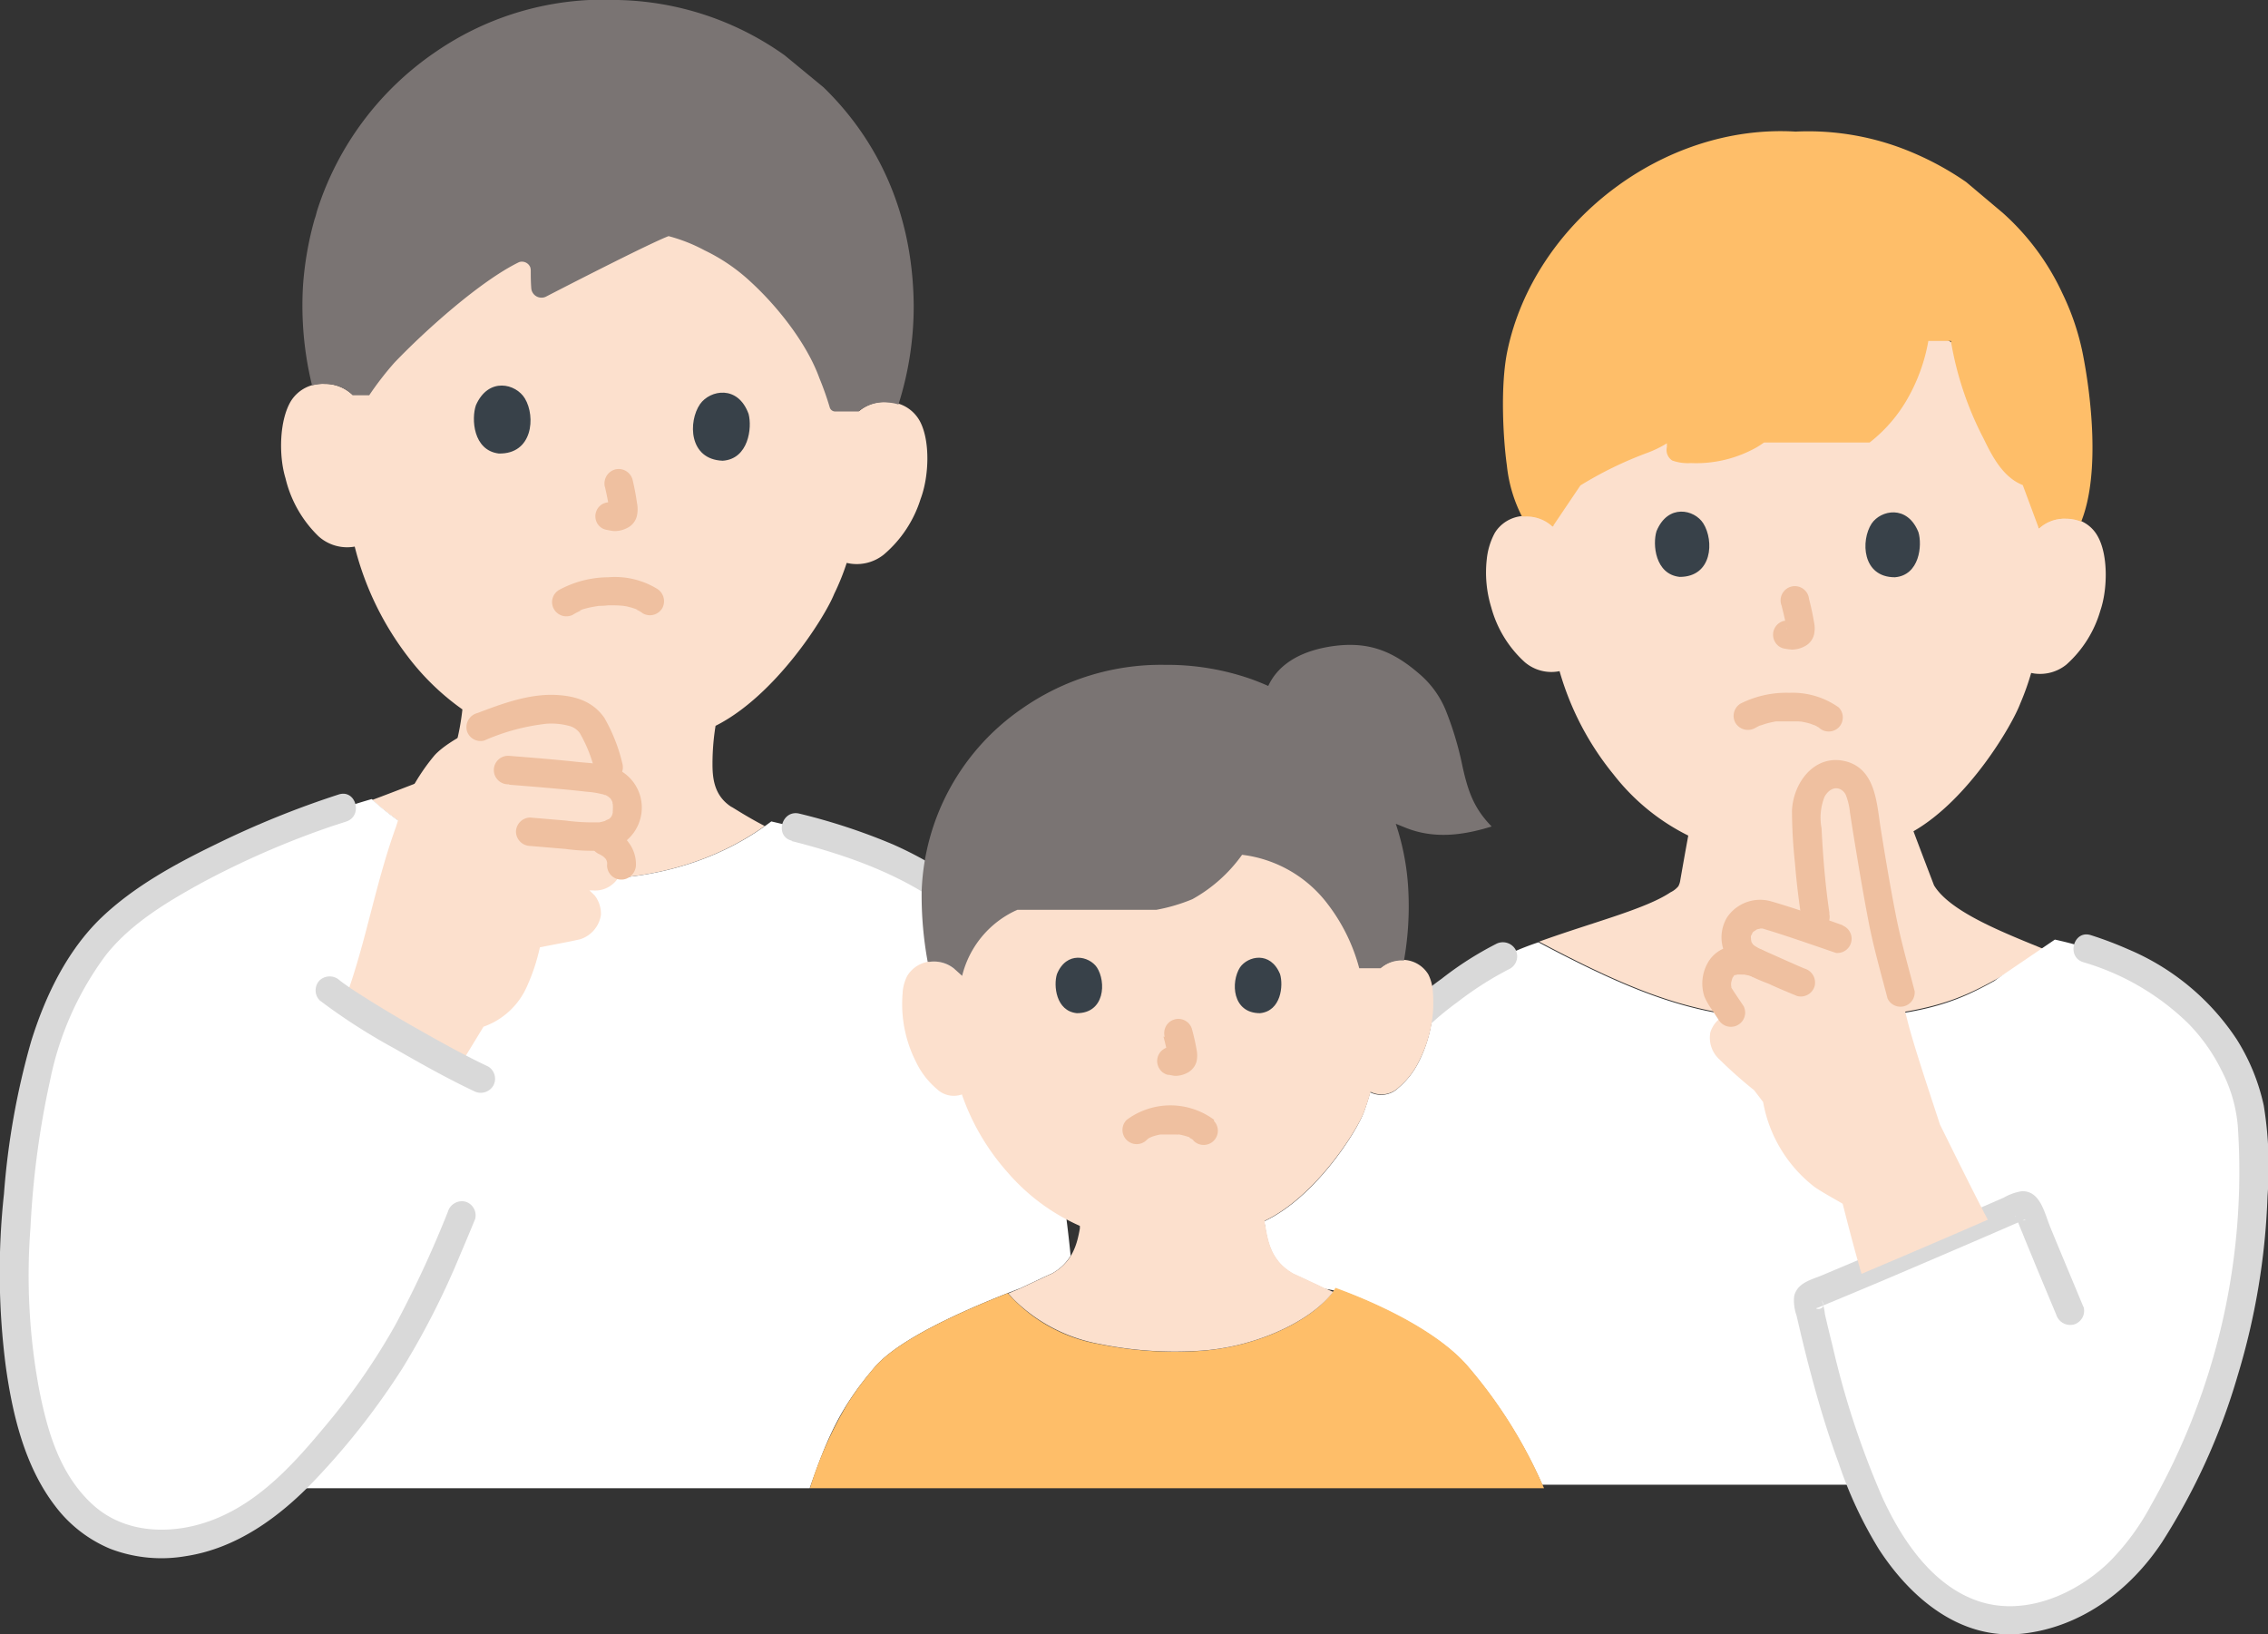 <svg xmlns="http://www.w3.org/2000/svg" viewBox="0 0 251.47 181.2"><rect x="0" y="0" width="251.47" height="181.2" fill="#333333" stroke="none"/><defs><style>.cls-1{fill:#fce0cd;}.cls-2{fill:#fff;}.cls-3{fill:#d9d9d9;}.cls-4{fill:#febe69;}.cls-5{fill:#7a7473;}.cls-6{fill:#efc0a0;}.cls-7{fill:#384149;}</style></defs><g id="レイヤー_2" data-name="レイヤー 2"><g id="レイヤー_1-2" data-name="レイヤー 1"><path class="cls-1" d="M164.85,62a7.77,7.77,0,0,1,.86-2.86,3.07,3.07,0,0,1,.28-.42,4,4,0,0,1,3.23-1.52,4.22,4.22,0,0,1,3,1.13s-3.6-24.63,25.93-24.63c31.37,0,27.88,24.84,27.88,24.84a4.19,4.19,0,0,1,3.05-1.1,3.89,3.89,0,0,1,3.5,2c1.18,2.07,1.11,5.88.31,8.23a12.81,12.81,0,0,1-3.76,6,4.64,4.64,0,0,1-3.58,1l-.34-.06A28.49,28.49,0,0,1,224,78c-.9,2.4-5.71,10.64-11.84,14.16.93,2.48,2.28,6,2.28,6,1.83,3,7.88,5.3,12.53,7.21l-5.8,3.29c-4,2.18-7.85,4-19.37,4.3-11.84.26-18.36-1.78-31.15-8.56,5.83-2.12,11.77-3.59,14.57-5.47a2.6,2.6,0,0,0,.87-.67,2,2,0,0,0,.22-.7c.29-1.65.58-3.29.88-4.92a24,24,0,0,1-8.27-6.76,32,32,0,0,1-6-11.47,4.54,4.54,0,0,1-3.86-1,12.67,12.67,0,0,1-3.71-6.06A13.17,13.17,0,0,1,164.85,62Z"/><path class="cls-2" d="M221.51,108.47l6.33-4.3c11.61,2.54,20.16,9.35,21.82,20a76.56,76.56,0,0,1-10.23,44.2,23.81,23.81,0,0,1-7,8c-3,2.14-7.32,3.68-11.1,3.21a14.71,14.71,0,0,1-8.93-4.94,31.32,31.32,0,0,1-5.45-8.67l-.57-1.36H171a53,53,0,0,0-8.19-13c-2.73-3.24-8-6.14-13.5-8.3l-2.45-.43c-.23-.11-3.27-1.55-3.43-1.6-2.33-1.29-2.82-3.27-3.12-5-.05-.33-.1-.62-.13-.88,5.68-2.66,10.21-9.92,11-12,.28-.75.53-1.52.74-2.3a2.74,2.74,0,0,0,3.13-.49,9.1,9.1,0,0,0,2.34-3.06,14.34,14.34,0,0,0,1.49-6.3,62.5,62.5,0,0,1,5.91-4.19,31.6,31.6,0,0,1,5.79-2.59c12.82,6.79,19.33,8.85,31.19,8.58,11.52-.25,15.42-2.12,19.37-4.3Z"/><path class="cls-1" d="M95.19,45.63a4.38,4.38,0,0,1,3.21-1.06A4.07,4.07,0,0,1,102,46.71c1.17,2.2,1,6.16.08,8.59A13.28,13.28,0,0,1,98,61.48a4.8,4.8,0,0,1-3.76,1l-.36-.07a26.32,26.32,0,0,1-1.39,3.44c-1,2.52-6.48,11.27-13.15,14.62A26.35,26.35,0,0,0,79,84.77c0,1.79.31,3.52,2.08,4.68.08,0,1.54,1,3.71,2.13-13.36,9.5-33,6.71-43.52-2.89,2.69-1,6.27-2.41,6.39-2.44,2-.74,2.65-2.37,3-4.11a27.39,27.39,0,0,0,.61-3.49,27.54,27.54,0,0,1-6.09-5.91A33.31,33.31,0,0,1,39.33,60.6a4.74,4.74,0,0,1-4-1.13A13.22,13.22,0,0,1,31.65,53c-.76-2.48-.68-6.45.63-8.57A4.09,4.09,0,0,1,36,42.56a4.42,4.42,0,0,1,3.13,1.26s-4.47-22.7,31.11-22.7C102.31,21.12,95.19,45.63,95.19,45.63Z"/><path class="cls-2" d="M29.68,166.76a23.59,23.59,0,0,1-4.07,2.56c-4.17,2-9.37,2.64-13.55.6-4.82-2.35-7.29-7.54-8.61-12.53C.92,147.84,1.29,137.8,2.53,128c1.09-8.55,3-17.42,8.78-24.07C16.48,98,31,91.54,41.22,88.59c10.65,9.85,30.89,12.62,44.3,2.48,8.58,2,15,4.06,21.31,9.06a19,19,0,0,1,4.73,6.05,41.6,41.6,0,0,1,2.54,7.65,163.31,163.31,0,0,1,4.61,25.39,5.46,5.46,0,0,1-2.13,2c-.17.05-3.19,1.49-3.44,1.6-5.67,2.16-13.33,5.49-16.13,8.73C93.2,156,91.74,159.33,89.78,165h-58C31.1,165.62,30.4,166.21,29.68,166.76Z"/><path class="cls-3" d="M156.5,115.68a32.47,32.47,0,0,1,5.09-4.57,36.86,36.86,0,0,1,5.85-3.72,1.59,1.59,0,0,0,.57-2.16,1.62,1.62,0,0,0-2.16-.56,37.12,37.12,0,0,0-6,3.84,35.29,35.29,0,0,0-5.56,4.94,1.58,1.58,0,1,0,2.23,2.23Z"/><path class="cls-3" d="M87.79,93.25c6.43,1.64,12.65,3.85,17.92,8a1.65,1.65,0,0,0,2.23,0,1.59,1.59,0,0,0,0-2.23,40.74,40.74,0,0,0-9-5.43,67.32,67.32,0,0,0-10.29-3.38c-2-.5-2.8,2.54-.84,3Z"/><path class="cls-4" d="M94,155.58a42.81,42.81,0,0,0-4.2,9.42H171.2a52.36,52.36,0,0,0-8.37-13.45c-2.93-3.47-8.75-6.57-14.75-8.77-2.18,3.49-8.6,6.59-15.13,7a41.73,41.73,0,0,1-11-.75,17.53,17.53,0,0,1-10.21-5.66c-5.48,2.15-12.17,5.21-14.75,8.19A35.06,35.06,0,0,0,94,155.58Z"/><path class="cls-1" d="M153.12,107.28a3.55,3.55,0,0,1,2.85-.83,3.36,3.36,0,0,1,2.41,1.6,4.91,4.91,0,0,1,.49,1.91,14.11,14.11,0,0,1-1.45,7.53,8.88,8.88,0,0,1-2.33,3.07,2.74,2.74,0,0,1-3.13.49c-.26,1-.59,1.87-.74,2.3-.81,2.05-5.34,9.31-11,12,0,.26.08.55.14.88.3,1.75.79,3.73,3.12,5,.16.05,3.2,1.49,3.43,1.6l.9.4-.2.26C145,146.67,139,149.4,133,149.76a41.69,41.69,0,0,1-11-.74,18.09,18.09,0,0,1-9.64-5l-.57-.62,1.38-.58c.25-.11,3.27-1.55,3.44-1.6,2.32-1.29,2.81-3.27,3.12-5a2.87,2.87,0,0,0,0-.31,22.57,22.57,0,0,1-8-5.92,25.61,25.61,0,0,1-5.08-8.65,2.71,2.71,0,0,1-2.79-.62,9,9,0,0,1-2.33-3.06,14.13,14.13,0,0,1-1.45-7.53,4.67,4.67,0,0,1,.5-1.91,3.34,3.34,0,0,1,2.41-1.6,3.54,3.54,0,0,1,2.84.83s-4.35-19.05,22.33-19.05S153.12,107.28,153.12,107.28Z"/><path class="cls-5" d="M165.39,91.63c-1.95-2-2.61-3.84-3.24-6.7a36.06,36.06,0,0,0-1.89-6.28,10.54,10.54,0,0,0-2.64-3.72c-3.15-2.81-5.93-3.84-9.86-3.29-3.06.44-5.88,1.7-7.14,4.41h0c-.65-.29-1.32-.56-2-.8a28.23,28.23,0,0,0-9.42-1.54,26.91,26.91,0,0,0-15.95,4.9,25.65,25.65,0,0,0-11.06,20.22,40.93,40.93,0,0,0,.67,7.81.58.58,0,0,1,.18,0,3.54,3.54,0,0,1,2.84.83l.8.72a10.83,10.83,0,0,1,5.88-7.21l.25-.11h15.4a19.59,19.59,0,0,0,4-1.18,16.77,16.77,0,0,0,5.51-4.92,14,14,0,0,1,9.52,5.5,20.17,20.17,0,0,1,3.47,7.08l2.36,0a3.57,3.57,0,0,1,2.6-.86,34.45,34.45,0,0,0,.49-7.59,27.44,27.44,0,0,0-1.4-7.57l1.19.48C158.86,92.94,161.9,92.72,165.39,91.63Z"/><path class="cls-4" d="M218,20.18a33,33,0,0,0-5.91-3.25,29.55,29.55,0,0,0-13-2.34c-14.83-.88-29,10.23-31.95,24.29-.8,3.79-.49,9.66-.06,12.74a16,16,0,0,0,1.67,5.64l.4,0a4.22,4.22,0,0,1,3,1.13l3.08-4.57a41.69,41.69,0,0,1,7.38-3.6,12.17,12.17,0,0,0,2.21-1.07c0,.25,0,.42,0,.42a1.39,1.39,0,0,0,.6,1.49,5.22,5.22,0,0,0,2.07.28,13.65,13.65,0,0,0,7.29-1.75c.29-.17.56-.35.81-.53H207.3a16.49,16.49,0,0,0,4.19-4.84,19.87,19.87,0,0,0,2.32-6.42h2.5a36.32,36.32,0,0,0,3.63,10.83c1,2.08,2.2,4.31,4.34,5.15l1.79,4.82a4.19,4.19,0,0,1,3.05-1.1,4.61,4.61,0,0,1,1.64.33c2.16-5.41,1.05-14.23.16-18.68a27.79,27.79,0,0,0-2.21-6.55,27.36,27.36,0,0,0-6.65-9Z"/><path class="cls-5" d="M34.89,24.27a36.66,36.66,0,0,0-1.29,7.34,37.15,37.15,0,0,0,1,11.12A5.79,5.79,0,0,1,36,42.56a4.42,4.42,0,0,1,3.13,1.26h1.81a34.73,34.73,0,0,1,2.79-3.61c3.48-3.64,9.6-9.1,13.83-11.15a1,1,0,0,1,1.23.56,1.32,1.32,0,0,1,.06.39c0,.65,0,1.23.06,2A1.14,1.14,0,0,0,60.12,33a1.07,1.07,0,0,0,.47-.14c3-1.55,11.54-5.92,13.54-6.68a18.25,18.25,0,0,1,4,1.58,20.4,20.4,0,0,1,5,3.39c3.29,3,6.4,7.11,7.72,10.77A33.2,33.2,0,0,1,92,45.17a.63.63,0,0,0,.62.45h2.55a4.42,4.42,0,0,1,3.21-1,5.2,5.2,0,0,1,1.24.22,36.05,36.05,0,0,0,1.69-11c-.11-11.28-4.77-19.08-10-24.16L87,6.13A33,33,0,0,0,68.52,0a32.84,32.84,0,0,0-20.2,5.74A33.66,33.66,0,0,0,35.17,23.32C35.08,23.63,35,24,34.89,24.27Z"/><path class="cls-3" d="M49.67,134.32a121.36,121.36,0,0,1-5.86,12.62A72.79,72.79,0,0,1,36,158.18c-3.33,4-7,8.09-11.94,10.14-4.46,1.87-10,1.92-13.74-1.47s-5.09-8.28-6-12.91a68.91,68.91,0,0,1-.94-17.85A98.36,98.36,0,0,1,5.57,119.7a34.71,34.71,0,0,1,6.16-13.8c2.77-3.5,6.72-5.86,10.6-8a96,96,0,0,1,14.53-6.32l1.51-.49c1.92-.61,1.1-3.65-.84-3A103,103,0,0,0,23.9,93.62c-4.45,2.16-9,4.64-12.62,8.08-3.85,3.68-6.29,8.78-7.84,13.8a84.37,84.37,0,0,0-3,16.86,81.13,81.13,0,0,0,.21,19.2c.75,5.33,2.1,11,5.43,15.36a14.74,14.74,0,0,0,6.14,4.79,15.89,15.89,0,0,0,8.36.82c5.7-.86,10.49-4.39,14.37-8.48a81.47,81.47,0,0,0,9.71-12.41,88.3,88.3,0,0,0,6.38-12.57c.56-1.3,1.1-2.6,1.64-3.91a1.58,1.58,0,0,0-1.1-1.94A1.62,1.62,0,0,0,49.67,134.32Z"/><path class="cls-6" d="M129,114.93a20.12,20.12,0,0,1,.51,2.33l0-.42c0,.11,0,.22,0,.32l.05-.41,0,.14.15-.38a.31.31,0,0,1,0,.1l.25-.32a.27.27,0,0,1-.08.07l.32-.24-.18.1.37-.16a1.58,1.58,0,0,1-.31.09l.42-.06h-.29l.42.06-.33-.06a1.35,1.35,0,0,0-.63,0,1.25,1.25,0,0,0-.59.19,1.57,1.57,0,0,0-.56,2.15,1.53,1.53,0,0,0,.94.73c.29,0,.56.11.85.12a2.81,2.81,0,0,0,1.3-.32,2,2,0,0,0,1.06-1.27,3.19,3.19,0,0,0,0-1.34c-.13-.75-.3-1.5-.5-2.23a1.57,1.57,0,0,0-2.87-.38h0a1.6,1.6,0,0,0-.16,1.21Z"/><path class="cls-7" d="M117.19,108c-.39,1.24-.13,4.09,2.21,4.33,3.1,0,3.27-3.46,2.22-5.08C120.77,106,118.25,105.4,117.19,108Z"/><path class="cls-7" d="M141.93,108c.38,1.24.13,4.09-2.22,4.33-3.1,0-3.26-3.46-2.22-5.08C138.35,106,140.86,105.4,141.93,108Z"/><path class="cls-3" d="M231,144.89c-1.24-3-2.48-5.93-3.7-8.91-.61-1.5-1.09-4-3.15-3.91a6,6,0,0,0-2,.72l-1.7.74q-7.6,3.28-15.22,6.51L202,141.4c-1.22.5-2.74.84-3.07,2.32a4.9,4.9,0,0,0,.26,2.11l.51,2.18c.36,1.48.73,3,1.12,4.43.88,3.32,1.88,6.61,3.07,9.84a46.37,46.37,0,0,0,4.41,9.44c3.5,5.41,9,10.12,15.87,9.41,6.54-.69,12-4.79,15.55-10.15a71.05,71.05,0,0,0,8.39-18.48,77.46,77.46,0,0,0,3.31-19.93,42.23,42.23,0,0,0-.42-10,22.75,22.75,0,0,0-3-7.34,26.92,26.92,0,0,0-12.07-10,40.57,40.57,0,0,0-4.1-1.55c-1.93-.62-2.76,2.42-.83,3a27.84,27.84,0,0,1,11.61,6.77,20.21,20.21,0,0,1,3.71,5.23,16.4,16.4,0,0,1,1.8,6.12,74.79,74.79,0,0,1-9.61,42.06,26.84,26.84,0,0,1-4.64,6.31c-3.65,3.53-9.21,6-14.28,4.42-5.23-1.64-8.67-6.78-10.85-11.51a95.2,95.2,0,0,1-5.53-16.77c-.3-1.2-.59-2.41-.87-3.61a5.76,5.76,0,0,0-.36-1.54c.75,1.23-1.09,1-.45.83a1.34,1.34,0,0,0,.3-.12l.63-.26c2.06-.85,4.1-1.71,6.15-2.57q6.71-2.85,13.41-5.75l1.33-.58.72-.31.27-.12c.48-.23.1.13-.17,0l-.69-.4c0-.13,0-.1.05.07s.11.28.17.42l.27.68c.2.47.39.94.58,1.42l1.08,2.62c.78,1.89,1.57,3.77,2.36,5.66a1.63,1.63,0,0,0,1.94,1.1,1.59,1.59,0,0,0,1.1-1.94Z"/><path class="cls-6" d="M197.55,67.21a27.2,27.2,0,0,1,.58,2.68l-.06-.42a1.51,1.51,0,0,1,0,.37l0-.42a.47.47,0,0,1,0,.16l.16-.37a.27.27,0,0,1-.06.1l.25-.32a.76.76,0,0,1-.09.09l.32-.25-.21.11.37-.15a2,2,0,0,1-.35.1l.42-.06a1.93,1.93,0,0,1-.34,0l.42.06-.37-.07a1.35,1.35,0,0,0-.63,0,1.25,1.25,0,0,0-.59.19,1.58,1.58,0,0,0-.56,2.16h0a1.52,1.52,0,0,0,.94.72,9.06,9.06,0,0,0,.91.13,3,3,0,0,0,1.37-.33,2,2,0,0,0,1.1-1.32,3.19,3.19,0,0,0,0-1.41c-.14-.86-.33-1.71-.55-2.56a1.58,1.58,0,1,0-3,.84Z"/><path class="cls-7" d="M183.67,58.89c-.45,1.44-.17,4.78,2.57,5.07,3.63,0,3.83-4,2.62-5.93C187.87,56.47,184.93,55.82,183.67,58.89Z"/><path class="cls-7" d="M212.71,59c.44,1.45.13,4.78-2.61,5-3.63,0-3.81-4.06-2.58-5.95C208.53,56.55,211.47,55.92,212.71,59Z"/><path class="cls-6" d="M67.08,54c.19.82.36,1.65.48,2.49l-.06-.42.09.63-.06-.42a1.55,1.55,0,0,1,0,.48l.06-.42a.84.84,0,0,1,0,.17l.16-.38a.41.41,0,0,1-.07.11l.25-.31-.06.06.32-.25a.91.91,0,0,1-.26.13l.37-.15a1.68,1.68,0,0,1-.32.09l.41-.06a1,1,0,0,1-.35,0l.41.06L68,55.73a1.72,1.72,0,0,0-1.22.16A1.57,1.57,0,0,0,66.21,58h0a1.49,1.49,0,0,0,.94.72c.31.06.61.13.93.16a3,3,0,0,0,1.45-.34,2,2,0,0,0,1.09-1.35,3.38,3.38,0,0,0,0-1.45l.06.41a28.75,28.75,0,0,0-.55-3,1.6,1.6,0,0,0-1.94-1.1A1.62,1.62,0,0,0,67.07,54Z"/><path class="cls-7" d="M52.77,44.92c-.52,1.5-.32,5,2.52,5.36,3.78.1,4.12-4.09,2.91-6.1C57.21,42.53,54.17,41.76,52.77,44.92Z"/><path class="cls-7" d="M83,45.89c.41,1.53,0,5-2.87,5.19-3.78-.14-3.84-4.35-2.51-6.28C78.74,43.22,81.82,42.65,83,45.89Z"/><path class="cls-6" d="M194.61,80.71a6.54,6.54,0,0,1,.59-.3c.35-.16-.32.11.07,0l.44-.15a10.26,10.26,0,0,1,1.22-.28c.31,0-.15,0,.06,0s.24,0,.36,0c.29,0,.58,0,.88,0l.81,0,.38,0s.52.06.14,0a8.15,8.15,0,0,1,1.21.27,5,5,0,0,0,.5.18s-.32-.15-.14-.06l.22.11.3.17c.13.08.49.36,0,0a1.59,1.59,0,0,0,2.22,0,1.58,1.58,0,0,0,0-2.22,8.83,8.83,0,0,0-5.47-1.62A11.31,11.31,0,0,0,193,78a1.59,1.59,0,0,0-.57,2.16,1.62,1.62,0,0,0,2.16.56Z"/><path class="cls-1" d="M42.58,95.76c.4-1.37.84-2.75,1.34-4.13a22.32,22.32,0,0,1,4.28-7.91c1.56-1.68,5.31-3.45,7.48-4.08,2.75-.79,5.11-1.43,7.84-.72,2.38.62,2.94,3.21,3.92,6.12l.46,1.71a2.86,2.86,0,0,1,1.63,3.19c-.19,1.61-1.22,2.76-3.65,2.8l1.17.51a2.84,2.84,0,0,1,1.78,3.47,3,3,0,0,1-3.07,2l-.4,0,.57.55a3.32,3.32,0,0,1,.7,2.16,3.35,3.35,0,0,1-2.29,2.7c-1.19.28-2.59.52-4.48.9a21.55,21.55,0,0,1-1.45,4.37,8.25,8.25,0,0,1-4.8,4.43s-1.41,2.32-2.78,4.55c-3.85-2-9.48-5.22-12.7-7.41l.43-1C40.2,105.32,41.16,100.6,42.58,95.76Z"/><path class="cls-6" d="M69,84.62a18.85,18.85,0,0,0-2-5.05c-1.27-1.81-3.18-2.41-5.32-2.52-3-.15-5.94.94-8.73,2A1.62,1.62,0,0,0,51.76,81a1.58,1.58,0,0,0,1.94,1.1,23.38,23.38,0,0,1,6.9-1.86,7.6,7.6,0,0,1,2.68.29,2.12,2.12,0,0,1,1,.74,15.65,15.65,0,0,1,1.68,4.23,1.62,1.62,0,0,0,1.94,1.1A1.6,1.6,0,0,0,69,84.62Z"/><path class="cls-6" d="M56.45,87c1.89.15,3.78.3,5.67.48q1.47.13,2.94.3a9.15,9.15,0,0,1,1.65.26c.14,0,.26.08.39.12s-.25-.15.08,0l.35.21s.19.14,0,0,.08.1.12.12c.19.14-.08-.14.1.14s0,0,.11.2,0,.19.08.29,0-.21,0,0a4.58,4.58,0,0,1,0,.83c0-.31,0,0,0,.14s-.17.42,0,.14l-.19.36c-.09.15.06-.07.07-.08l-.2.21s-.24.2-.08.08,0,0,0,0S67,91,67.14,91l-.36.1-.32.07c.22,0-.11,0-.18,0a22.69,22.69,0,0,1-3.59-.2l-3.9-.33a1.6,1.6,0,0,0-1.58,1.58,1.61,1.61,0,0,0,1.58,1.57l3.9.33a21.61,21.61,0,0,0,3.77.19A4.78,4.78,0,0,0,70.93,91,4.72,4.72,0,0,0,69,85.57c-1.46-.91-3.35-.93-5-1.1C61.51,84.2,59,84,56.46,83.8a1.58,1.58,0,1,0,0,3.15Z"/><path class="cls-6" d="M66.26,94.61a4.21,4.21,0,0,1,.8.47l-.31-.24a3.72,3.72,0,0,1,.53.52L67,95a2.7,2.7,0,0,1,.35.59l-.16-.38a3.57,3.57,0,0,1,.18.66l-.06-.42a2.72,2.72,0,0,1,0,.49,1.58,1.58,0,0,0,1.58,1.58,1.53,1.53,0,0,0,1.11-.46A1.66,1.66,0,0,0,70.51,96a4,4,0,0,0-.74-2.5,5.79,5.79,0,0,0-.5-.61,5.56,5.56,0,0,0-.65-.53,5.35,5.35,0,0,0-.77-.45,1.23,1.23,0,0,0-.59-.18,1.09,1.09,0,0,0-.62,0,1.58,1.58,0,0,0-.94.72,1.55,1.55,0,0,0-.16,1.21,1.49,1.49,0,0,0,.72.94Z"/><path class="cls-1" d="M204.31,133.46c.71,2.77,1.34,5.2,2.09,7.77,4.41-1.86,9.73-4.14,14-6-1.81-3.48-3.54-7-5.3-10.55-.9-2.77-3-9-3.64-11.66-1.17-4.68-2.21-8.2-2.42-9.4-.8-3.68-2-11.09-2.51-14.4-.35-2.28-1.46-3.58-3.5-3.33s-2.85,2.8-2.76,4.36a97.42,97.42,0,0,0,1,11.44s.1.78.22,1.69c-1.5-.54-4.54-1.65-5.85-2a2.81,2.81,0,0,0-3.08,1.55,2.73,2.73,0,0,0,1.54,3.55l0,0,.41.18-.26-.06c-1.81-.41-3.38-.32-3.93,1.54s.25,2.83,2,3.66l.91.45h-.48a3.15,3.15,0,0,0-3.11,2.2,3.25,3.25,0,0,0,1,3,50.46,50.46,0,0,0,3.85,3.42l1,1.31a15.29,15.29,0,0,0,5.63,9.36C201.9,132.11,203.32,132.87,204.31,133.46Z"/><path class="cls-6" d="M204.26,102.56c-2.59-.92-5.19-1.85-7.82-2.61a4.42,4.42,0,0,0-4.93,1.73,4.3,4.3,0,0,0,1.32,5.85,20.6,20.6,0,0,0,3.26,1.53c1,.47,2.11.93,3.18,1.37a1.59,1.59,0,0,0,1.93-1.1,1.61,1.61,0,0,0-1.1-1.94l-.24-.1-.49-.21-1.27-.56-2.62-1.17a5.78,5.78,0,0,1-1-.54c.18.13,0,0,0,0l-.21-.21c.18.21-.1-.19-.14-.28.13.28,0-.19,0-.27.06.3,0-.08,0-.2s-.07.24,0,0a1.17,1.17,0,0,1,.05-.2c0-.26,0-.12,0,0s.2-.36.1-.21.07-.08.1-.11l.15-.14c-.22.2.15-.07.24-.13s.26-.07,0,0l.18-.06a1,1,0,0,0,.25-.06c.17-.06-.28,0,0,0,.09,0,.46,0,.23,0s.09,0,.14.05l.63.19c1.23.38,2.45.79,3.67,1.2l3.7,1.27a1.58,1.58,0,0,0,.83-3h0Z"/><path class="cls-6" d="M194.76,105.1a7.14,7.14,0,0,0-3-.14,3.65,3.65,0,0,0-2.42,1.81,4.65,4.65,0,0,0-.36,3.72,7.37,7.37,0,0,0,.83,1.44l.81,1.23a1.58,1.58,0,0,0,2.72-1.59c-.44-.67-.9-1.32-1.33-2a.35.35,0,0,0-.05-.08l0-.11c-.09-.15.09.2.07.18a.9.9,0,0,1-.09-.32c0-.13,0-.22,0,.16,0,0,0-.09,0-.13V109s0-.22,0,0,0,0,0,0a3.06,3.06,0,0,1,.1-.41,1.43,1.43,0,0,1,.09-.27s-.17.34-.08.2,0-.08.07-.13a2.39,2.39,0,0,1,.13-.21c0-.05.12-.16,0,0s0,.06,0,0,.11-.09.16-.15l-.19.15.1-.06.16-.09c.18-.1-.19.09-.2.08s.09,0,.11,0l.25-.06.13,0c.24,0-.38,0-.19,0a5.23,5.23,0,0,1,.56,0l.29,0h.11c.26,0-.35,0-.15,0l.66.13a1.58,1.58,0,1,0,.84-3Z"/><path class="cls-6" d="M202.85,101.26c-.47-3.13-.72-6.26-.88-9.42a6.32,6.32,0,0,1,.32-3.48c.42-.79,1.13-1.16,1.75-.86a1.32,1.32,0,0,1,.68.8,7.18,7.18,0,0,1,.4,1.78c.19,1.24.38,2.47.59,3.71.46,2.81.94,5.63,1.48,8.43s1.36,5.67,2.1,8.49a1.58,1.58,0,0,0,3-.83c-.74-2.83-1.54-5.63-2.1-8.5-.62-3.16-1.15-6.34-1.66-9.51-.44-2.72-.53-6.47-3.72-7.42-3.52-1-6,2.26-6.12,5.46a55.48,55.48,0,0,0,.33,5.77c.17,2.15.44,4.29.76,6.42a1.6,1.6,0,0,0,1.94,1.1,1.62,1.62,0,0,0,1.1-1.94Z"/><path class="cls-6" d="M134.63,124.16a8.13,8.13,0,0,0-9.71,0,1.57,1.57,0,0,0,2.22,2.23c.06-.06.3-.25,0-.06s0,0,.13-.07a2.69,2.69,0,0,1,.29-.16,1.36,1.36,0,0,0,.21-.1,1.16,1.16,0,1,0-1.57-.48,1.18,1.18,0,0,0,1.47.53,5.57,5.57,0,0,1,1-.27c.09,0,.44-.12,0,0l.3,0,.73,0c.23,0,.45,0,.67,0a2.31,2.31,0,0,0,.37,0c-.05,0-.33-.05,0,0a6.8,6.8,0,0,1,1,.26c.13,0,.33.19-.06,0l.17.08.33.18.24.17c-.45-.27-.21-.17-.08,0a1.57,1.57,0,0,0,2.24-2.21v0Z"/><path class="cls-6" d="M63.57,68.12c.21-.12.41-.23.62-.33l.18-.09c.23-.11,0,0-.1,0a2.15,2.15,0,0,1,.5-.19A9.9,9.9,0,0,1,66,67.24l.41-.07c-.23,0,0,0,.11,0q.46,0,.93-.06c.56,0,1.11,0,1.67.06.2,0-.25,0,0,0l.37.06.55.14.52.17c.32.11-.1,0-.09,0a1.31,1.31,0,0,1,.21.1,3.21,3.21,0,0,1,.59.36,1.59,1.59,0,0,0,2.16-.57,1.62,1.62,0,0,0-.57-2.15A9,9,0,0,0,67.44,64,11.56,11.56,0,0,0,62,65.4a1.56,1.56,0,0,0-.57,2.15,1.59,1.59,0,0,0,2.16.57Z"/><path class="cls-3" d="M35.46,110.92a66,66,0,0,0,8.29,5.33c2.87,1.65,5.78,3.29,8.78,4.71a1.62,1.62,0,0,0,2.15-.57,1.58,1.58,0,0,0-.56-2.15c-2.94-1.39-5.78-3-8.59-4.6-1.55-.89-3.08-1.8-4.59-2.75-.67-.42-1.33-.84-2-1.28l-.76-.53-.34-.25c-.35-.26,0,0-.18-.14a1.63,1.63,0,0,0-2.22,0A1.59,1.59,0,0,0,35.46,110.92Z"/></g></g></svg>